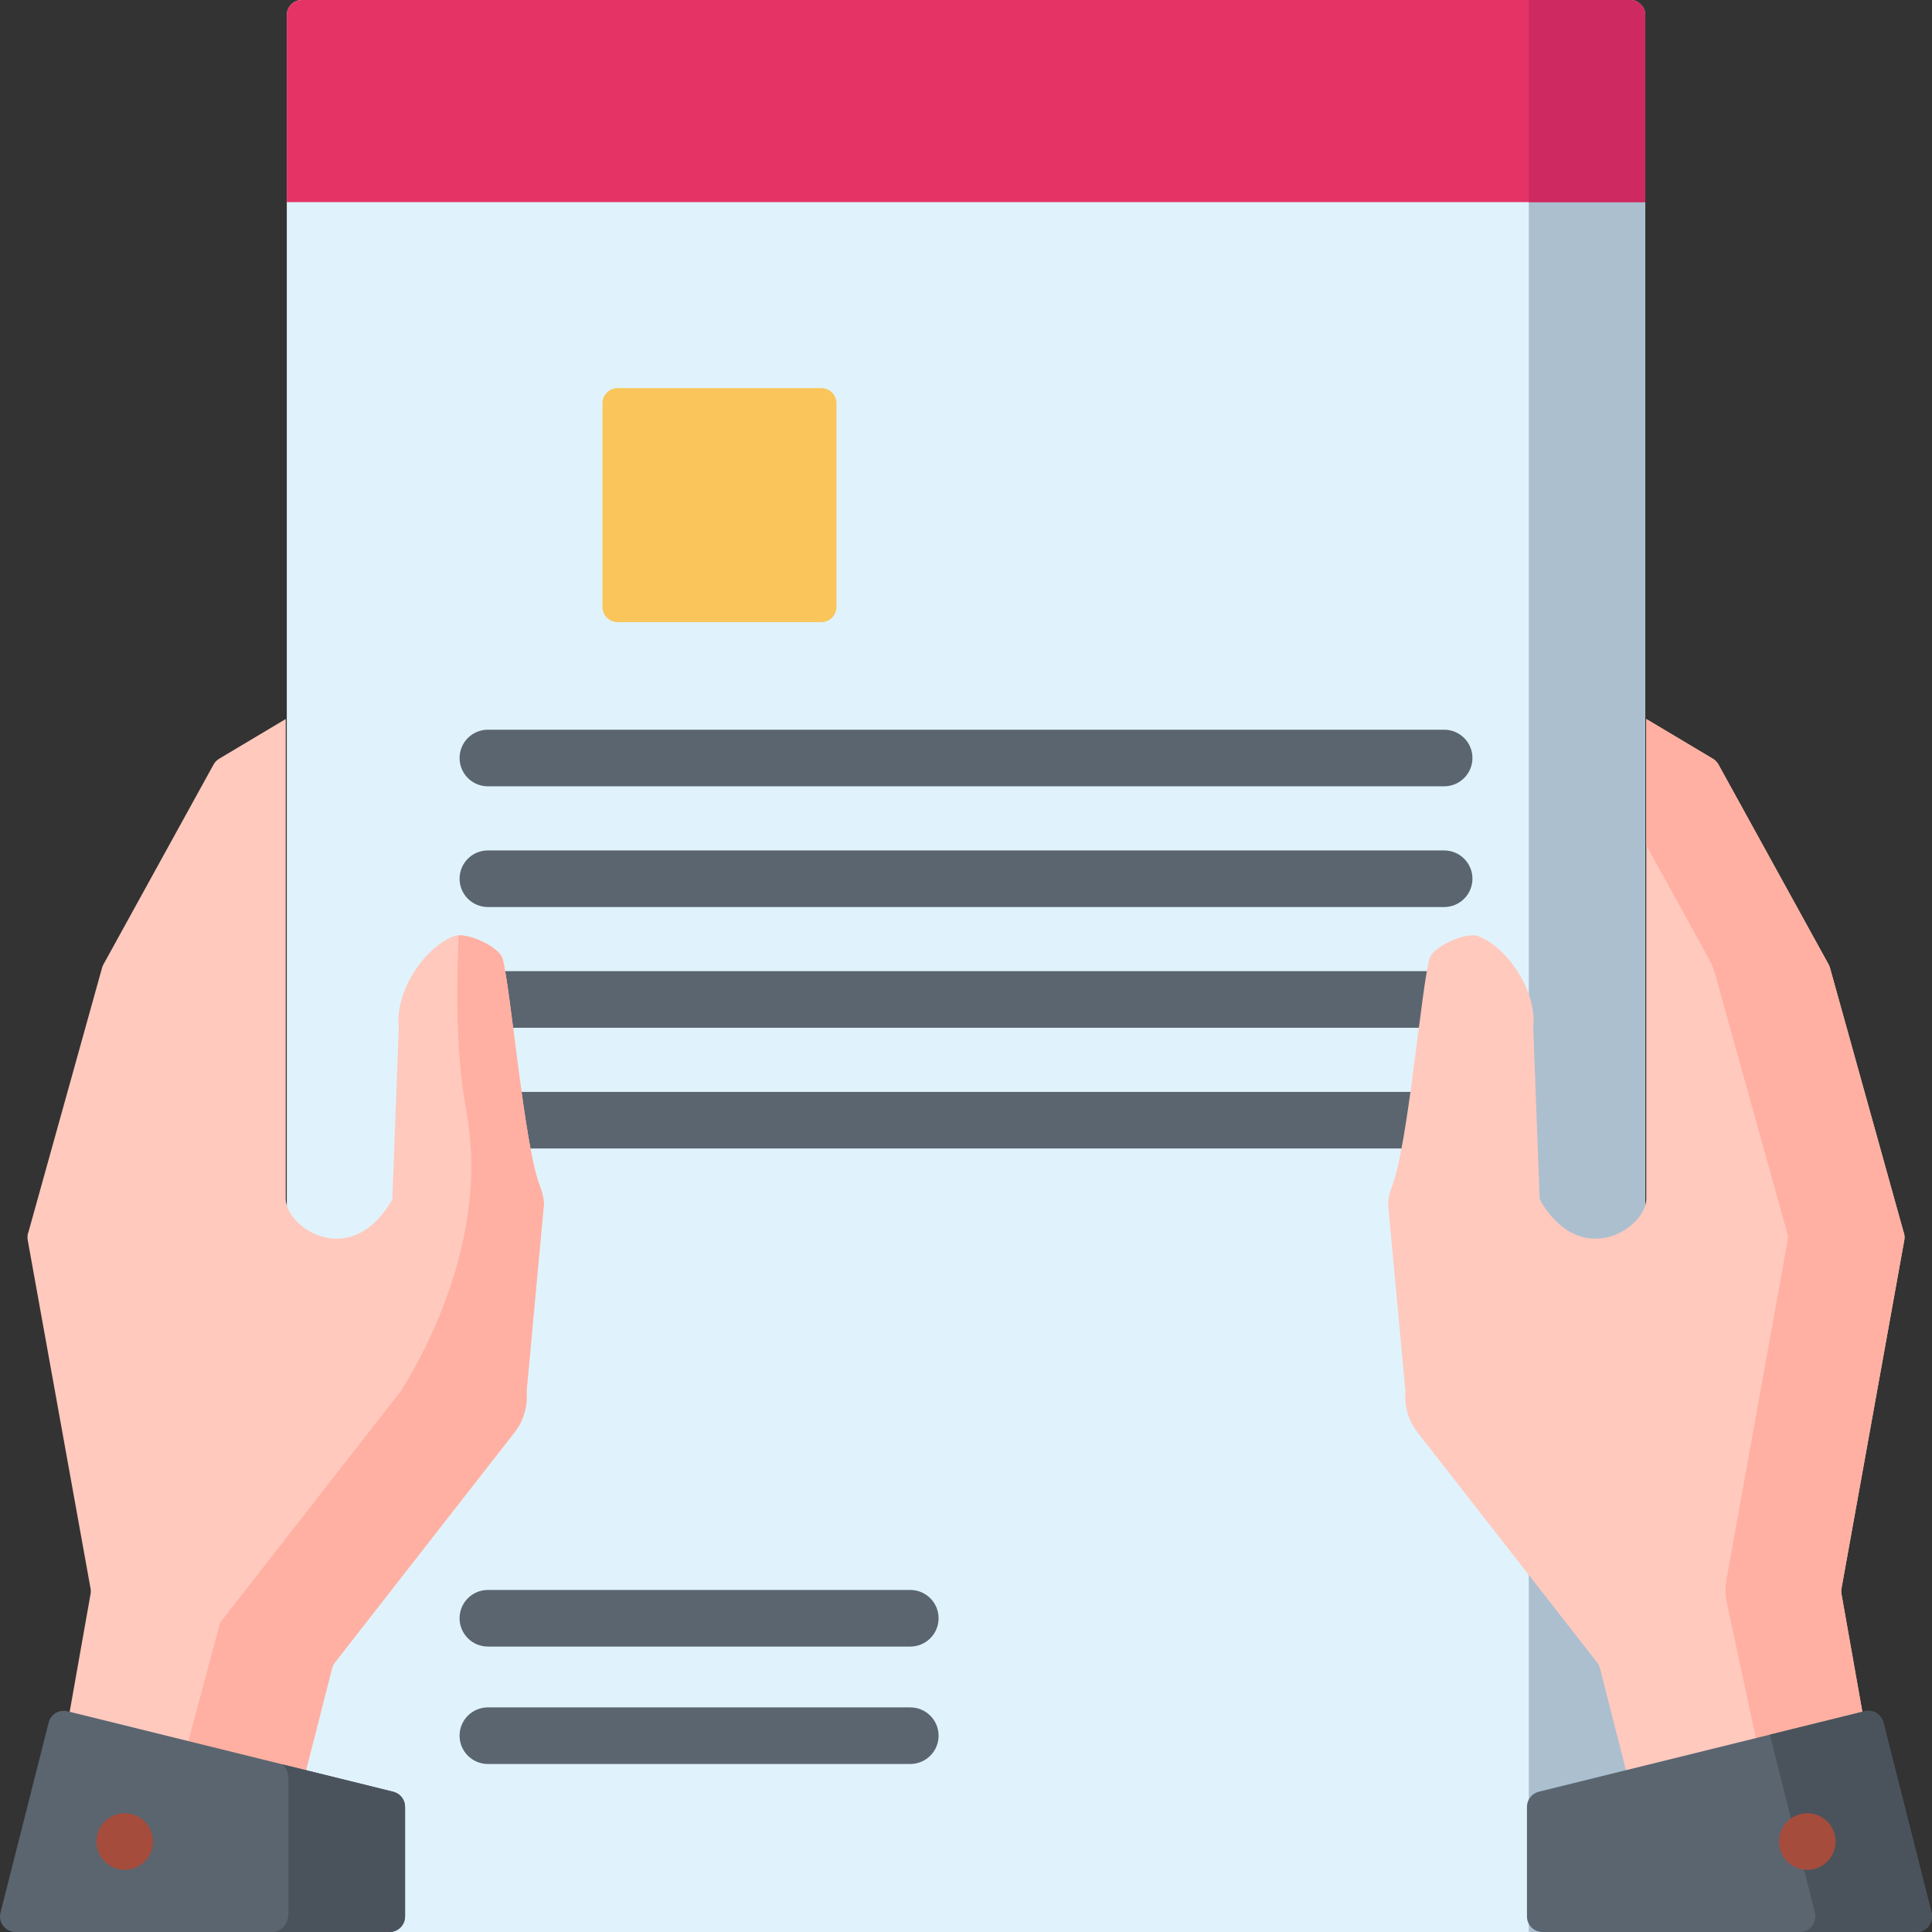 <?xml version="1.0" encoding="iso-8859-1"?>
<!-- Generator: Adobe Illustrator 19.0.0, SVG Export Plug-In . SVG Version: 6.00 Build 0)  -->
<svg version="1.1" id="Capa_1" xmlns="http://www.w3.org/2000/svg" xmlns:xlink="http://www.w3.org/1999/xlink" x="0px" y="0px"
	 viewBox="0 0 512 512" style="enable-background:new 0 0 512 512;" xml:space="preserve">
<rect x="0" y="0" width="512" height="512" fill="#333333" stroke="none"/>
<path style="fill:#E0F3FC;" d="M432.003,512h-352c-2.209,0-4-1.791-4-4V4c0-2.209,1.791-4,4-4h352c2.209,0,4,1.791,4,4v504
	C436.003,510.209,434.212,512,432.003,512z"/>
<path style="fill:#ABBFCF;" d="M432.003,512h-26.857V0h26.857c2.209,0,4,1.791,4,4v504C436.003,510.209,434.212,512,432.003,512z"/>
<path style="fill:#E53366;" d="M436.003,53.569h-360V4c0-2.209,1.791-4,4-4h352c2.209,0,4,1.791,4,4V53.569z"/>
<path style="fill:#CE2960;" d="M436.003,53.569h-30.857V0h26.857c2.209,0,4,1.791,4,4V53.569z"/>
<path style="fill:#FAC55A;" d="M217.673,164.87h-54.014c-2.209,0-4-1.791-4-4v-54.014c0-2.209,1.791-4,4-4h54.014
	c2.209,0,4,1.791,4,4v54.014C221.673,163.079,219.882,164.87,217.673,164.87z"/>
<g>
	<path style="fill:#5A6570;" d="M382.714,208.38H129.293c-4.143,0-7.5-3.357-7.5-7.5s3.357-7.5,7.5-7.5h253.421
		c4.143,0,7.5,3.357,7.5,7.5S386.856,208.38,382.714,208.38z"/>
	<path style="fill:#5A6570;" d="M382.714,240.374H129.293c-4.143,0-7.5-3.357-7.5-7.5s3.357-7.5,7.5-7.5h253.421
		c4.143,0,7.5,3.357,7.5,7.5S386.856,240.374,382.714,240.374z"/>
	<path style="fill:#5A6570;" d="M382.714,272.369H129.293c-4.143,0-7.5-3.357-7.5-7.5s3.357-7.5,7.5-7.5h253.421
		c4.143,0,7.5,3.357,7.5,7.5S386.856,272.369,382.714,272.369z"/>
	<path style="fill:#5A6570;" d="M382.714,304.364H129.293c-4.143,0-7.5-3.357-7.5-7.5s3.357-7.5,7.5-7.5h253.421
		c4.143,0,7.5,3.357,7.5,7.5S386.856,304.364,382.714,304.364z"/>
	<path style="fill:#5A6570;" d="M241.236,436.357H129.293c-4.143,0-7.5-3.357-7.5-7.5s3.357-7.5,7.5-7.5h111.943
		c4.143,0,7.5,3.357,7.5,7.5S245.379,436.357,241.236,436.357z"/>
	<path style="fill:#5A6570;" d="M241.236,467.476H129.293c-4.143,0-7.5-3.357-7.5-7.5s3.357-7.5,7.5-7.5h111.943
		c4.143,0,7.5,3.357,7.5,7.5S245.379,467.476,241.236,467.476z"/>
</g>
<path style="fill:#FFC9BD;" d="M88.011,442.082c0.137-0.535,0.383-1.037,0.723-1.472l47.599-60.987
	c2.407-3.084,3.554-6.966,3.211-10.863l4.626-49.865c-0.135-1.537-0.491-3.041-1.058-4.475c-4.231-10.689-7.779-52.913-9.958-60.437
	c-0.889-3.068-9.663-7.224-13.049-5.838c-8.228,3.37-15.481,15.209-14.422,24.038l-1.717,45.671
	c-10.989,19.23-28.478,7.379-28.242-0.331V190.546l-17.666,10.541c-0.61,0.364-1.111,0.883-1.454,1.505l-29.198,53
	c-0.149,0.271-0.267,0.558-0.35,0.857L7.59,326.318c-0.302,0.729-0.388,1.53-0.248,2.307l16.656,92.368
	c0.084,0.465,0.085,0.942,0.002,1.408l-7.086,39.988l61.582,16.998L88.011,442.082z"/>
<path style="fill:#FFB0A2;" d="M144.17,318.894c-0.135-1.537-0.49-3.041-1.058-4.475c-4.231-10.69-7.779-52.913-9.958-60.438
	c-0.783-2.702-7.677-6.243-11.625-6.104c-0.319,8.731-1.186,29.227,2.023,46.313c5.742,30.574-8.167,59.677-17.093,74.163
	L58.345,430l-10.937,40.804l31.089,8.581l9.515-37.305c0.137-0.535,0.383-1.037,0.723-1.472l47.599-60.987
	c2.407-3.084,3.555-6.966,3.211-10.863L144.17,318.894z"/>
<path style="fill:#FFC9BD;" d="M423.993,442.082c-0.137-0.535-0.383-1.037-0.723-1.472l-47.599-60.987
	c-2.407-3.084-3.554-6.966-3.211-10.863l-4.626-49.865c0.135-1.537,0.491-3.041,1.058-4.475c4.231-10.689,7.779-52.913,9.958-60.437
	c0.889-3.068,9.663-7.224,13.049-5.838c8.228,3.37,15.481,15.209,14.422,24.038l1.717,45.671
	c10.988,19.23,28.478,7.379,28.242-0.331V190.546l17.666,10.541c0.61,0.364,1.111,0.883,1.454,1.505l29.198,53
	c0.149,0.271,0.267,0.558,0.35,0.857l19.466,69.869c0.302,0.729,0.388,1.53,0.248,2.307l-16.656,92.368
	c-0.084,0.465-0.085,0.942-0.002,1.408l7.086,39.988l-61.582,16.998L423.993,442.082z"/>
<path style="fill:#FFB0A2;" d="M504.415,326.318l-19.466-69.869c-0.083-0.298-0.2-0.586-0.35-0.857l-29.198-53
	c-0.343-0.622-0.844-1.141-1.454-1.505l-17.666-10.541v33.435l16.662,30.246c0.649,1.178,1.159,2.428,1.52,3.724l19.048,68.368
	c0.302,0.729,0.388,1.53,0.247,2.306l-16.197,89.821c-0.387,2.146-0.351,4.348,0.107,6.48l9.679,45.12l27.742-7.657l-7.086-39.988
	c-0.083-0.466-0.082-0.942,0.002-1.408l16.656-92.368C504.802,327.848,504.716,327.047,504.415,326.318z"/>
<path style="fill:#5A6570;" d="M107.348,478.828v29.051c0,2.277-1.844,4.121-4.121,4.121H4.125c-2.689,0-4.656-2.524-3.997-5.13
	l12.764-50.376c0.556-2.205,2.781-3.534,4.976-2.998l57.041,14.093l29.308,7.242C106.05,475.284,107.348,476.933,107.348,478.828z"
	/>
<path style="fill:#4A535C;" d="M107.348,478.828v29.051c0,2.277-1.844,4.121-4.121,4.121H72.322c2.277,0,4.121-2.256,4.121-5.038
	v-35.479c0-1.555-0.597-2.967-1.535-3.894l29.308,7.242C106.05,475.284,107.348,476.933,107.348,478.828z"/>
<path style="fill:#5A6570;" d="M407.792,474.827l86.34-21.327c2.2-0.543,4.426,0.792,4.983,2.989l12.756,50.379
	c0.659,2.604-1.309,5.132-3.995,5.132h-99.097c-2.276,0-4.121-1.845-4.121-4.121v-29.052
	C404.66,476.932,405.953,475.281,407.792,474.827z"/>
<path style="fill:#4A535C;" d="M511.872,506.868l-12.756-50.379c-0.556-2.197-2.782-3.533-4.983-2.989l-25.109,6.202l11.943,47.166
	c0.659,2.604-1.309,5.132-3.994,5.132h30.905C510.563,512,512.531,509.472,511.872,506.868z"/>
<g>
	<circle style="fill:#A64C3C;" cx="33.05" cy="488.03" r="7.5"/>
	<circle style="fill:#A64C3C;" cx="478.95" cy="488.03" r="7.5"/>
</g>
<g>
</g>
<g>
</g>
<g>
</g>
<g>
</g>
<g>
</g>
<g>
</g>
<g>
</g>
<g>
</g>
<g>
</g>
<g>
</g>
<g>
</g>
<g>
</g>
<g>
</g>
<g>
</g>
<g>
</g>
</svg>
